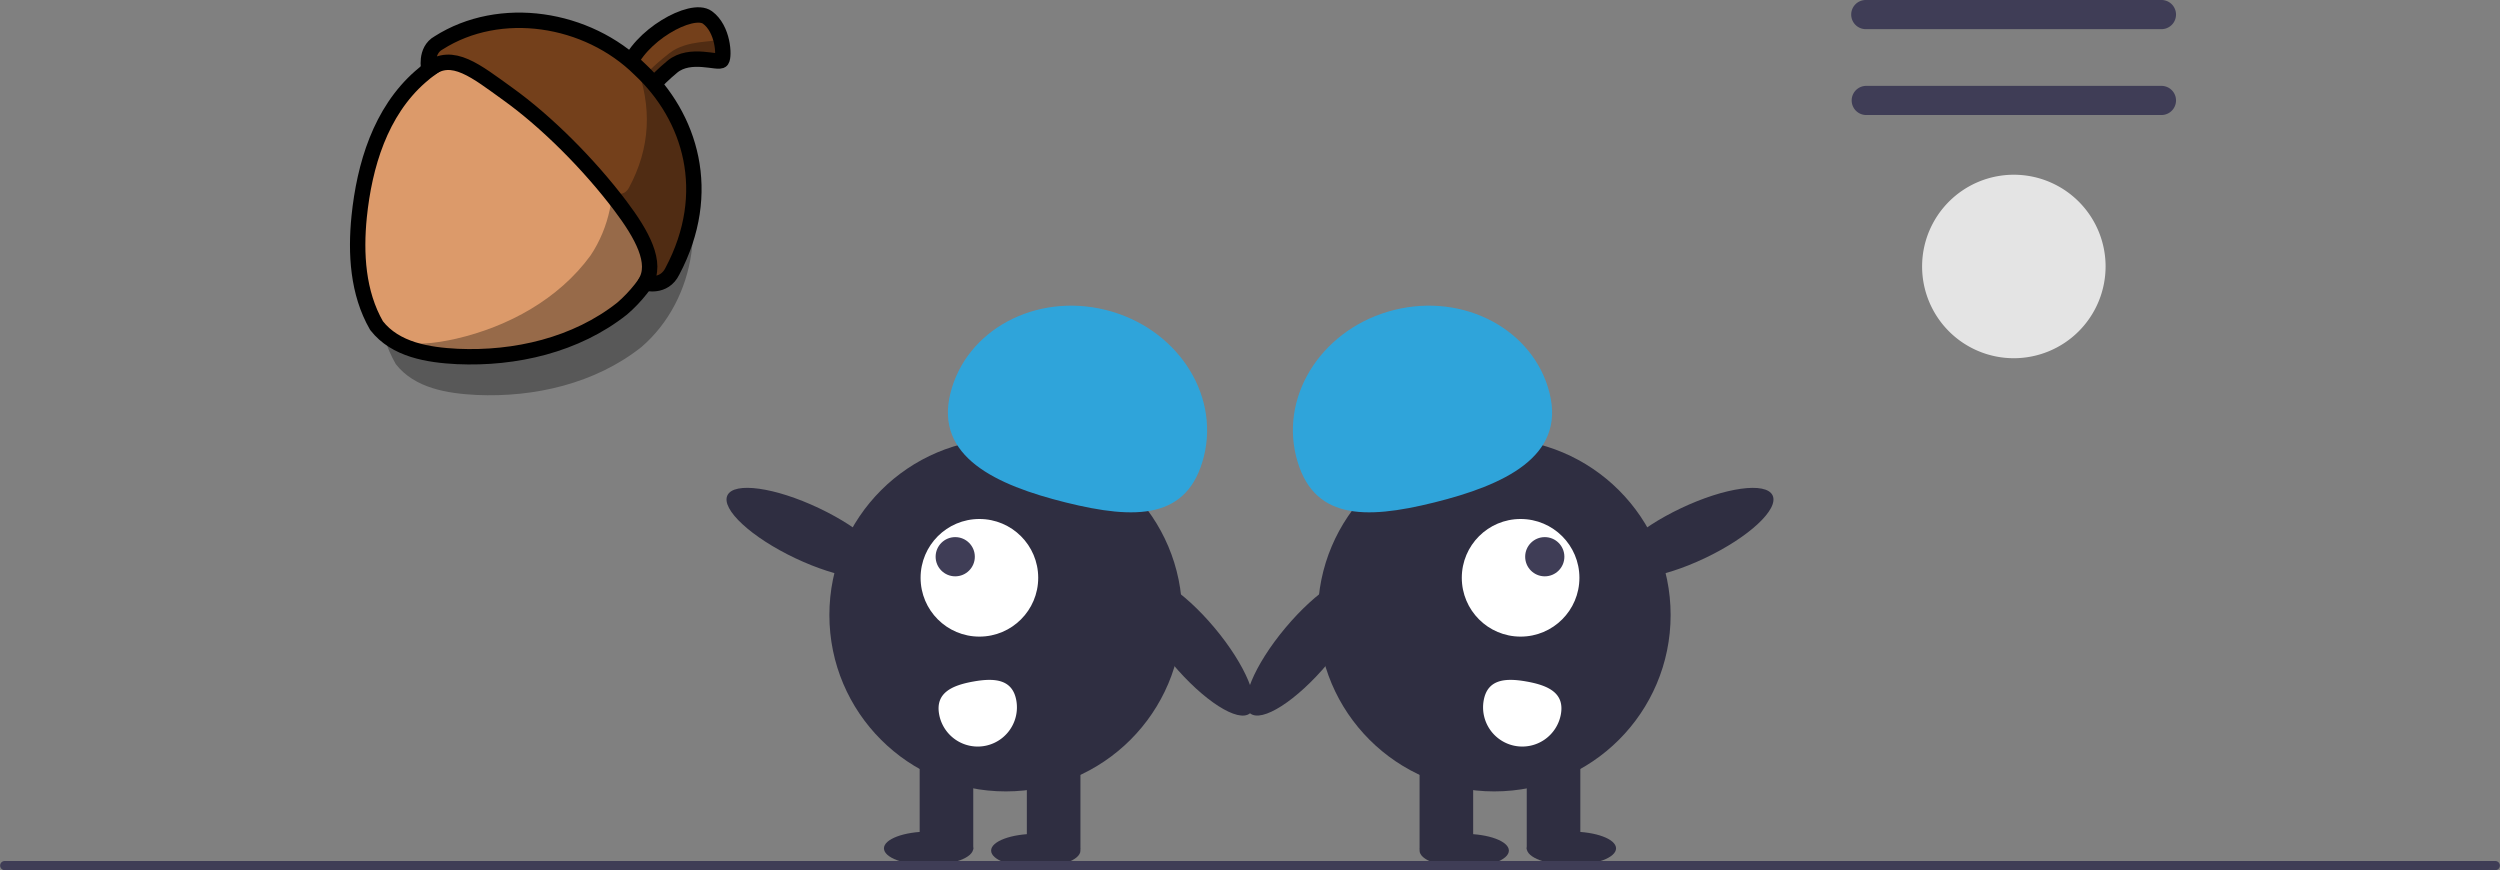 <?xml version="1.0" encoding="UTF-8" standalone="no"?>
<svg
   data-name="Layer 1"
   width="649.675"
   height="226.13"
   viewBox="0 0 649.675 226.13"
   version="1.1"
   id="svg876"
   sodipodi:docname="undraw_decide_sqrl.svg"
   inkscape:version="1.1.1 (c3084ef, 2021-09-22)"
   xmlns:inkscape="http://www.inkscape.org/namespaces/inkscape"
   xmlns:sodipodi="http://sodipodi.sourceforge.net/DTD/sodipodi-0.dtd"
   xmlns="http://www.w3.org/2000/svg"
   xmlns:svg="http://www.w3.org/2000/svg">
  <rect x="0" y="0" width="649.675" height="226.13" fill="#808080" stroke="none"/>
  <defs
     id="defs880">
    <linearGradient
       id="linearGradient2009"
       inkscape:swatch="solid"
       gradientTransform="translate(-342.308,-1055.582)">
      <stop
         style="stop-color:#74401b;stop-opacity:1;"
         offset="0"
         id="stop2007" />
    </linearGradient>
  </defs>
  <sodipodi:namedview
     id="namedview878"
     pagecolor="#ffffff"
     bordercolor="#666666"
     borderopacity="1.0"
     inkscape:pageshadow="2"
     inkscape:pageopacity="0.0"
     inkscape:pagecheckerboard="0"
     showgrid="false"
     inkscape:zoom="1.7593403"
     inkscape:cx="324.83768"
     inkscape:cy="112.82638"
     inkscape:window-width="1440"
     inkscape:window-height="855"
     inkscape:window-x="0"
     inkscape:window-y="23"
     inkscape:window-maximized="1"
     inkscape:current-layer="svg876" />
  <path
     id="ba255611-006f-40c2-b981-3cbda4cfa311-997"
     data-name="Path 680"
     d="M760.083,336.935a3.788,3.788,0,1,0,0,7.575H836.918a3.788,3.788,0,0,0,0-7.575Z"
     transform="translate(-275.162 -336.935)"
     fill="#3f3d56" />
  <path
     id="f7616677-88a5-4e4e-be2c-5696cf4c3e42-998"
     data-name="Path 681"
     d="M760.083,359.251a3.788,3.788,0,0,0,0,7.575H836.918a3.788,3.788,0,0,0,0-7.575Z"
     transform="translate(-275.162 -336.935)"
     fill="#3f3d56" />
  <path
     id="b0ec98cc-856e-42d0-b3d1-ea9b3df6bb16-999"
     data-name="Path 682"
     d="M798.501,430.025a23.841,23.841,0,1,1,23.841-23.842h0A23.869,23.869,0,0,1,798.501,430.025Z"
     transform="translate(-275.162 -336.935)"
     fill="#e4e4e4" />
  <ellipse
     cx="484.902"
     cy="475.492"
     rx="7.195"
     ry="22.919"
     transform="translate(-427.675 372.917) rotate(-64.626)"
     fill="#2f2e41"
     id="ellipse830" />
  <ellipse
     cx="585.287"
     cy="504.72"
     rx="7.195"
     ry="22.919"
     transform="translate(-462.648 156.531) rotate(-39.938)"
     fill="#2f2e41"
     id="ellipse832" />
  <circle
     cx="261.37"
     cy="159.826"
     r="45.839"
     fill="#2f2e41"
     id="circle834" />
  <rect
     x="266.846"
     y="195.801"
     width="13.926"
     height="24.95"
     fill="#2f2e41"
     id="rect836" />
  <rect
     x="238.994"
     y="195.801"
     width="13.926"
     height="24.95"
     fill="#2f2e41"
     id="rect838" />
  <ellipse
     cx="269.167"
     cy="221.041"
     rx="11.605"
     ry="4.352"
     fill="#2f2e41"
     id="ellipse840" />
  <ellipse
     cx="241.315"
     cy="220.461"
     rx="11.605"
     ry="4.352"
     fill="#2f2e41"
     id="ellipse842" />
  <path
     d="M522.139,439.141c4.093-16.484,22.16-26.184,40.355-21.666s29.625,21.543,25.532,38.026-17.672,16.537-35.867,12.019S518.046,455.624,522.139,439.141Z"
     transform="translate(-275.162 -336.935)"
     fill="#2fa4da"
     id="path844" />
  <circle
     cx="254.517"
     cy="150.154"
     r="15.283"
     fill="#fff"
     id="circle846" />
  <circle
     cx="248.235"
     cy="144.676"
     r="5.094"
     fill="#3f3d56"
     id="circle848" />
  <path
     d="M539.266,518.929a10.188,10.188,0,0,1-20.047,3.649h0l-.004-.02c-1.002-5.537,3.279-7.496,8.816-8.499S538.264,513.392,539.266,518.929Z"
     transform="translate(-275.162 -336.935)"
     fill="#fff"
     id="path850" />
  <ellipse
     cx="715.098"
     cy="475.492"
     rx="22.919"
     ry="7.195"
     transform="translate(-409.937 15.377) rotate(-25.374)"
     fill="#2f2e41"
     id="ellipse852" />
  <ellipse
     cx="614.713"
     cy="504.72"
     rx="22.919"
     ry="7.195"
     transform="translate(-442.059 315.096) rotate(-50.062)"
     fill="#2f2e41"
     id="ellipse854" />
  <circle
     cx="388.306"
     cy="159.826"
     r="45.839"
     fill="#2f2e41"
     id="circle856" />
  <rect
     x="368.904"
     y="195.801"
     width="13.926"
     height="24.95"
     fill="#2f2e41"
     id="rect858" />
  <rect
     x="396.755"
     y="195.801"
     width="13.926"
     height="24.95"
     fill="#2f2e41"
     id="rect860" />
  <ellipse
     cx="380.509"
     cy="221.041"
     rx="11.605"
     ry="4.352"
     fill="#2f2e41"
     id="ellipse862" />
  <ellipse
     cx="408.36"
     cy="220.461"
     rx="11.605"
     ry="4.352"
     fill="#2f2e41"
     id="ellipse864" />
  <path
     d="M677.861,439.141c-4.093-16.484-22.16-26.184-40.355-21.666s-29.625,21.543-25.532,38.026,17.672,16.537,35.867,12.019S681.954,455.624,677.861,439.141Z"
     transform="translate(-275.162 -336.935)"
     fill="#2fa4da"
     id="path866" />
  <circle
     cx="395.159"
     cy="150.154"
     r="15.283"
     fill="#fff"
     id="circle868" />
  <circle
     cx="401.44"
     cy="144.676"
     r="5.094"
     fill="#3f3d56"
     id="circle870" />
  <path
     d="M660.734,518.929a10.188,10.188,0,0,0,20.047,3.649h0l.004-.02c1.002-5.537-3.279-7.496-8.816-8.499S661.736,513.392,660.734,518.929Z"
     transform="translate(-275.162 -336.935)"
     fill="#fff"
     id="path872" />
  <path
     d="M923.647,563.065H276.353a1.191,1.191,0,0,1,0-2.381H923.647a1.191,1.191,0,0,1,0,2.381Z"
     transform="translate(-275.162 -336.935)"
     fill="#3f3d56"
     id="path874" />
  <path
     id="path3619"
     style="fill:#000000;fill-opacity:0.314"
     d="m 167.736,31.499 c -13.94,-13.95 -38.75,-14.66 -53.51,-1.55 -10.39,9.11 -14.53,23.1 -15.89,36.35 -0.96,9.55 -0.39,19.8 4.51,28.31 4.92,6.32 13.49,7.65 21.01,8.03 14.99,0.67 30.83,-2.95 42.81,-12.44 14.44,-12.39 17.81,-35.46 7.21,-51.27 -1.73,-2.7 -3.82,-5.19 -6.14,-7.43 z" />
  <path
     id="path2383"
     style="fill:#dc9a6a;fill-opacity:1;stroke:#000000;stroke-width:4;stroke-linecap:round;stroke-linejoin:round"
     d="m 162.736,21.499 c -13.94,-13.95 -38.75,-14.66 -53.51,-1.55 -10.39,9.11 -14.53,23.1 -15.89,36.35 -0.96,9.55 -0.39,19.8 4.51,28.31 4.92,6.32 13.49,7.65 21.01,8.03 14.99,0.67 30.83,-2.95 42.81,-12.44 14.44,-12.39 17.81,-35.46 7.21,-51.27 -1.73,-2.7 -3.82,-5.19 -6.14,-7.43 z" />
  <path
     id="path3250"
     style="fill:#000000;fill-opacity:0.314"
     d="m 131.296,10.729 c 2.97,0.71 5.85,1.8 8.54,3.32 2.61,1.41 5.08,3.1 7.29,5.07 13.33,11.4 16.08,32.7 6.35,47.26 -8.29,11.39 -21.46,18.52 -34.93,21.64 -5.46,1.23 -11.68,2.08 -17,0.06 4.92,3.38 11.43,4.27 17.3,4.56 14.99,0.67 30.83,-2.95 42.82,-12.44 14.44,-12.39 17.81,-35.46 7.21,-51.27 -1.73,-2.71 -3.82,-5.19 -6.14,-7.44 -8.15,-8.16 -20.03,-11.78 -31.44,-10.76 z" />
  <path
     id="path3239"
     style="fill:url(#linearGradient2009);fill-rule:evenodd;stroke:#000000;stroke-width:4"
     d="m 163.106,17.989 c 2.75,-8.54 16.62,-16.43 20.73,-13.46 4.11,2.98 4.43,10.06 3.7,11.11 -0.72,1.04 -8.14,-2.17 -12.82,1.7 -4.67,3.86 -7.02,7.16 -7.02,7.16 z" />
  <path
     id="path3263"
     style="fill:#000000;fill-opacity:0.314;fill-rule:evenodd"
     d="m 186.666,8.239 c 0.09,0.93 -0.04,1.7 -0.29,2 -0.71,0.85 -7.82,0.02 -12.38,3.55 -4.55,3.53 -6.85,6.23 -6.85,6.23 l -3.64,-3.06 c -0.14,0.35 -0.29,0.69 -0.4,1.03 l 4.59,6.52 c 0,0 2.35,-3.31 7.02,-7.18 4.68,-3.86 12.1,-0.65 12.82,-1.7 0.5,-0.71 0.5,-4.27 -0.87,-7.39 z" />
  <path
     id="path3201"
     style="fill:url(#linearGradient2009);stroke:#000000;stroke-width:4;stroke-linecap:round;stroke-linejoin:round"
     d="m 166.306,18.039 c -13.69,-13.56 -36.38,-17.06 -52.34,-6.89 -3.61,1.99 -2.52,6.98 -2.48,6.9 6.03,-4.77 12.28,0.48 20.49,6.37 10.05,7.21 21.1,18.27 29.21,29.02 5.68,7.52 9.74,14.91 6.49,20.08 0.17,0.05 4.89,1.38 7.05,-3.02 10.88,-20.51 4.73,-40.21 -8.42,-52.46 z" />
  <path
     id="path3269"
     style="fill:#000000;fill-opacity:0.314"
     d="m 165.226,16.529 c 4.34,11.26 3.77,21.91 -1.74,32.19 -1.25,2.34 -3.17,1.58 -4.78,1.55 0.85,1.05 1.68,2.12 2.48,3.17 5.67,7.53 9.74,14.92 6.49,20.08 0.17,0.05 4.89,1.39 7.05,-3.01 9.96,-18.8 5.59,-39.25 -9.5,-53.98 z" />
</svg>
